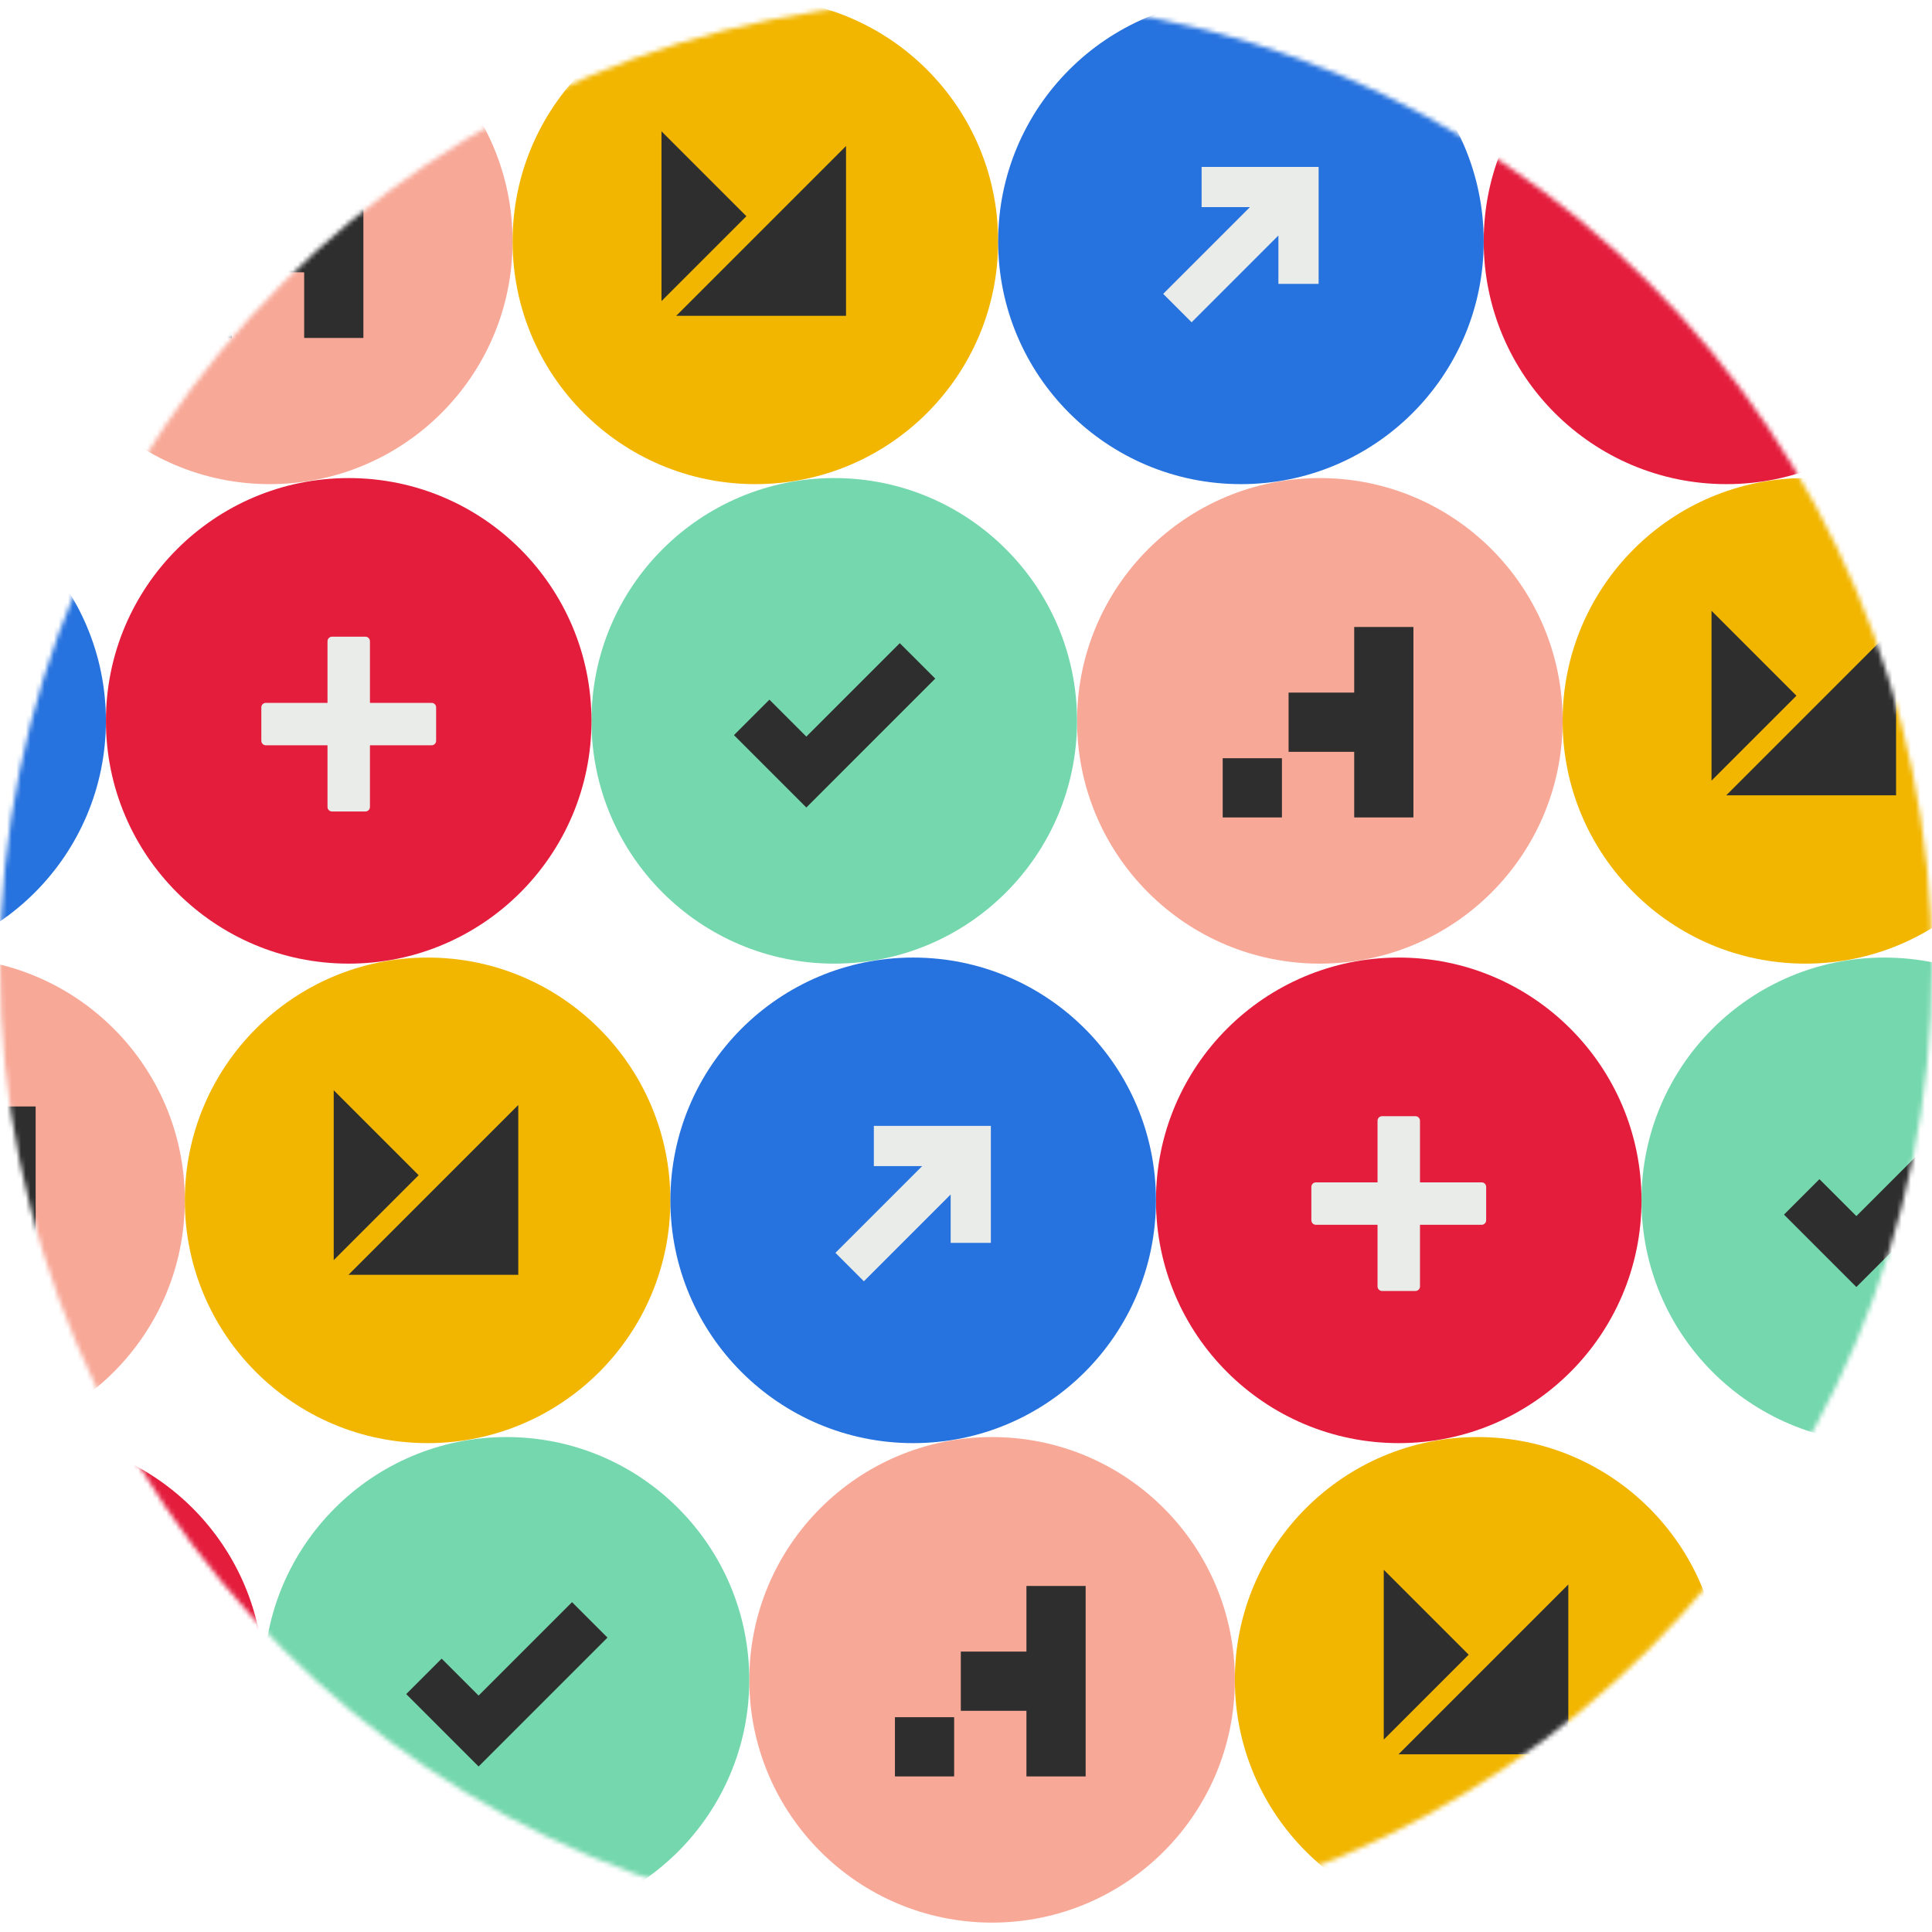 <svg width="412" height="412" viewBox="0 0 412 412" fill="none" xmlns="http://www.w3.org/2000/svg">
<mask id="mask0" mask-type="alpha" maskUnits="userSpaceOnUse" x="0" y="0" width="412" height="412">
<circle cx="206" cy="206" r="206" fill="black"/>
</mask>
<g mask="url(#mask0)">
<circle cx="281.457" cy="153.722" r="51.773" fill="#F8A897"/>
<path d="M292.199 147.696L292.199 160.325L274.792 160.325L274.792 147.696L292.199 147.696Z" fill="#2E2E2E"/>
<path d="M260.742 161.691L273.371 161.691L273.371 174.32L260.742 174.32L260.742 161.691Z" fill="#2E2E2E"/>
<path d="M301.414 133.703L301.414 174.319L288.785 174.319L288.785 133.703L301.414 133.703Z" fill="#2E2E2E"/>
<circle cx="385" cy="153.722" r="51.773" fill="#F2B600"/>
<path d="M404.339 169.599L368.125 169.599L404.339 133.385L404.339 169.599Z" fill="#2E2E2E"/>
<path d="M364.983 166.466L364.983 130.252L383.09 148.359L364.983 166.466Z" fill="#2E2E2E"/>
<circle cx="177.906" cy="153.722" r="51.773" fill="#74D7AD"/>
<path fill-rule="evenodd" clip-rule="evenodd" d="M164.395 164.639L164.395 164.64L171.953 172.198L171.954 172.197L171.955 172.198L179.513 164.64L179.512 164.639L199.438 144.713L191.879 137.155L171.954 157.081L164.078 149.205L156.52 156.763L164.395 164.639Z" fill="#2E2E2E"/>
<circle cx="74.359" cy="153.722" r="51.773" fill="#E41D3D"/>
<path d="M93.003 150.857V157.967C93.003 158.503 92.57 158.937 92.034 158.937H78.89V172.081C78.89 172.617 78.456 173.05 77.92 173.05H70.81C70.275 173.05 69.84 172.617 69.84 172.081V158.937H56.696C56.16 158.937 55.727 158.503 55.727 157.967V150.857C55.727 150.321 56.16 149.887 56.696 149.887H69.84V136.743C69.84 136.207 70.275 135.773 70.81 135.773H77.92C78.456 135.773 78.89 136.207 78.89 136.743V149.887H92.034C92.57 149.887 93.003 150.321 93.003 150.857Z" fill="#EAECE9"/>
<circle cx="-29.188" cy="153.722" r="51.773" fill="#2672DE"/>
<circle cx="211.562" cy="358.227" r="51.773" fill="#F8A897"/>
<path d="M222.301 352.201L222.301 364.829L204.894 364.829L204.894 352.201L222.301 352.201Z" fill="#2E2E2E"/>
<path d="M190.844 366.196L203.472 366.196L203.472 378.824L190.844 378.824L190.844 366.196Z" fill="#2E2E2E"/>
<path d="M231.516 338.207L231.516 378.824L218.887 378.824L218.887 338.207L231.516 338.207Z" fill="#2E2E2E"/>
<circle cx="315.105" cy="358.227" r="51.773" fill="#F2B600"/>
<path d="M334.444 374.104L298.23 374.104L334.444 337.89L334.444 374.104Z" fill="#2E2E2E"/>
<path d="M295.088 370.97L295.088 334.756L313.195 352.863L295.088 370.97Z" fill="#2E2E2E"/>
<circle cx="108.012" cy="358.227" r="51.773" fill="#74D7AD"/>
<path fill-rule="evenodd" clip-rule="evenodd" d="M94.501 369.144L94.5 369.144L102.058 376.703L102.059 376.702L102.06 376.703L109.618 369.145L109.617 369.144L129.543 349.218L121.985 341.66L102.059 361.585L94.183 353.71L86.625 361.268L94.501 369.144Z" fill="#2E2E2E"/>
<circle cx="4.465" cy="358.227" r="51.773" fill="#E41D3D"/>
<path d="M23.113 355.361V362.472C23.113 363.007 22.679 363.442 22.143 363.442H8.999V376.585C8.999 377.121 8.565 377.555 8.03 377.555H0.919C0.384 377.555 -0.051 377.121 -0.051 376.585V363.442H-13.194C-13.73 363.442 -14.164 363.007 -14.164 362.472V355.361C-14.164 354.826 -13.73 354.392 -13.194 354.392H-0.051V341.248C-0.051 340.712 0.384 340.278 0.919 340.278H8.03C8.565 340.278 8.999 340.712 8.999 341.248V354.392H22.143C22.679 354.392 23.113 354.826 23.113 355.361Z" fill="#EAECE9"/>
<circle cx="418.656" cy="358.227" r="51.773" fill="#2672DE"/>
<path fill-rule="evenodd" clip-rule="evenodd" d="M420.578 350.925L402.082 369.421L408.146 375.485L426.652 356.979V367.298H435.228V342.349H426.652V342.349H410.273V350.925H420.578Z" fill="#EAECE9"/>
<circle cx="57.535" cy="51.469" r="51.773" fill="#F8A897"/>
<path d="M68.277 45.444L68.277 58.072L50.87 58.072L50.87 45.444L68.277 45.444Z" fill="#2E2E2E"/>
<path d="M36.82 59.439L49.449 59.439L49.449 72.067L36.82 72.067L36.82 59.439Z" fill="#2E2E2E"/>
<path d="M77.492 31.45L77.492 72.067L64.864 72.067L64.864 31.45L77.492 31.45Z" fill="#2E2E2E"/>
<circle cx="161.082" cy="51.47" r="51.773" fill="#F2B600"/>
<path d="M180.417 67.347L144.203 67.347L180.417 31.133L180.417 67.347Z" fill="#2E2E2E"/>
<path d="M141.061 64.213L141.061 27.999L159.168 46.106L141.061 64.213Z" fill="#2E2E2E"/>
<circle cx="-46.012" cy="51.469" r="51.773" fill="#74D7AD"/>
<circle cx="368.172" cy="51.469" r="51.773" fill="#E41D3D"/>
<path d="M386.82 48.604V55.715C386.82 56.25 386.386 56.685 385.85 56.685H372.706V69.828C372.706 70.364 372.272 70.798 371.737 70.798H364.626C364.091 70.798 363.656 70.364 363.656 69.828V56.685H350.513C349.977 56.685 349.543 56.25 349.543 55.715V48.604C349.543 48.069 349.977 47.635 350.513 47.635H363.656V34.491C363.656 33.955 364.091 33.521 364.626 33.521H371.737C372.272 33.521 372.706 33.955 372.706 34.491V47.635H385.85C386.386 47.635 386.82 48.069 386.82 48.604Z" fill="#EAECE9"/>
<circle cx="264.629" cy="51.469" r="51.773" fill="#2672DE"/>
<path fill-rule="evenodd" clip-rule="evenodd" d="M266.547 44.168L248.051 62.664L254.115 68.728L272.621 50.222V60.541H281.197V35.592H272.621V35.592H256.242V44.168H266.547Z" fill="#EAECE9"/>
<circle cx="-12.36" cy="255.974" r="51.773" fill="#F8A897"/>
<path d="M7.602 235.955L7.602 276.572L-5.027 276.572L-5.027 235.955L7.602 235.955Z" fill="#2E2E2E"/>
<circle cx="91.187" cy="255.974" r="51.773" fill="#F2B600"/>
<path d="M110.522 271.851L74.309 271.851L110.522 235.637L110.522 271.851Z" fill="#2E2E2E"/>
<path d="M71.166 268.718L71.166 232.504L89.273 250.611L71.166 268.718Z" fill="#2E2E2E"/>
<circle cx="401.824" cy="255.974" r="51.773" fill="#74D7AD"/>
<path fill-rule="evenodd" clip-rule="evenodd" d="M388.313 266.891L388.312 266.892L395.871 274.45L395.872 274.45L395.873 274.451L403.431 266.892L403.43 266.891L423.356 246.966L415.797 239.407L395.872 259.333L387.996 251.457L380.438 259.016L388.313 266.891Z" fill="#2E2E2E"/>
<circle cx="298.281" cy="255.974" r="51.773" fill="#E41D3D"/>
<path d="M316.925 253.109V260.22C316.925 260.755 316.492 261.189 315.956 261.189H302.812V274.333C302.812 274.869 302.378 275.303 301.842 275.303H294.732C294.197 275.303 293.762 274.869 293.762 274.333V261.189H280.618C280.082 261.189 279.648 260.755 279.648 260.22V253.109C279.648 252.574 280.082 252.139 280.618 252.139H293.762V238.995C293.762 238.46 294.196 238.026 294.732 238.026H301.842C302.378 238.026 302.812 238.46 302.812 238.995V252.139H315.956C316.492 252.139 316.925 252.574 316.925 253.109Z" fill="#EAECE9"/>
<circle cx="194.734" cy="255.974" r="51.773" fill="#2672DE"/>
<path fill-rule="evenodd" clip-rule="evenodd" d="M196.652 248.673L178.156 267.169L184.22 273.233L202.727 254.727V265.045H211.303V240.097H202.727V240.097H186.348V248.673H196.652Z" fill="#EAECE9"/>
</g>
</svg>
